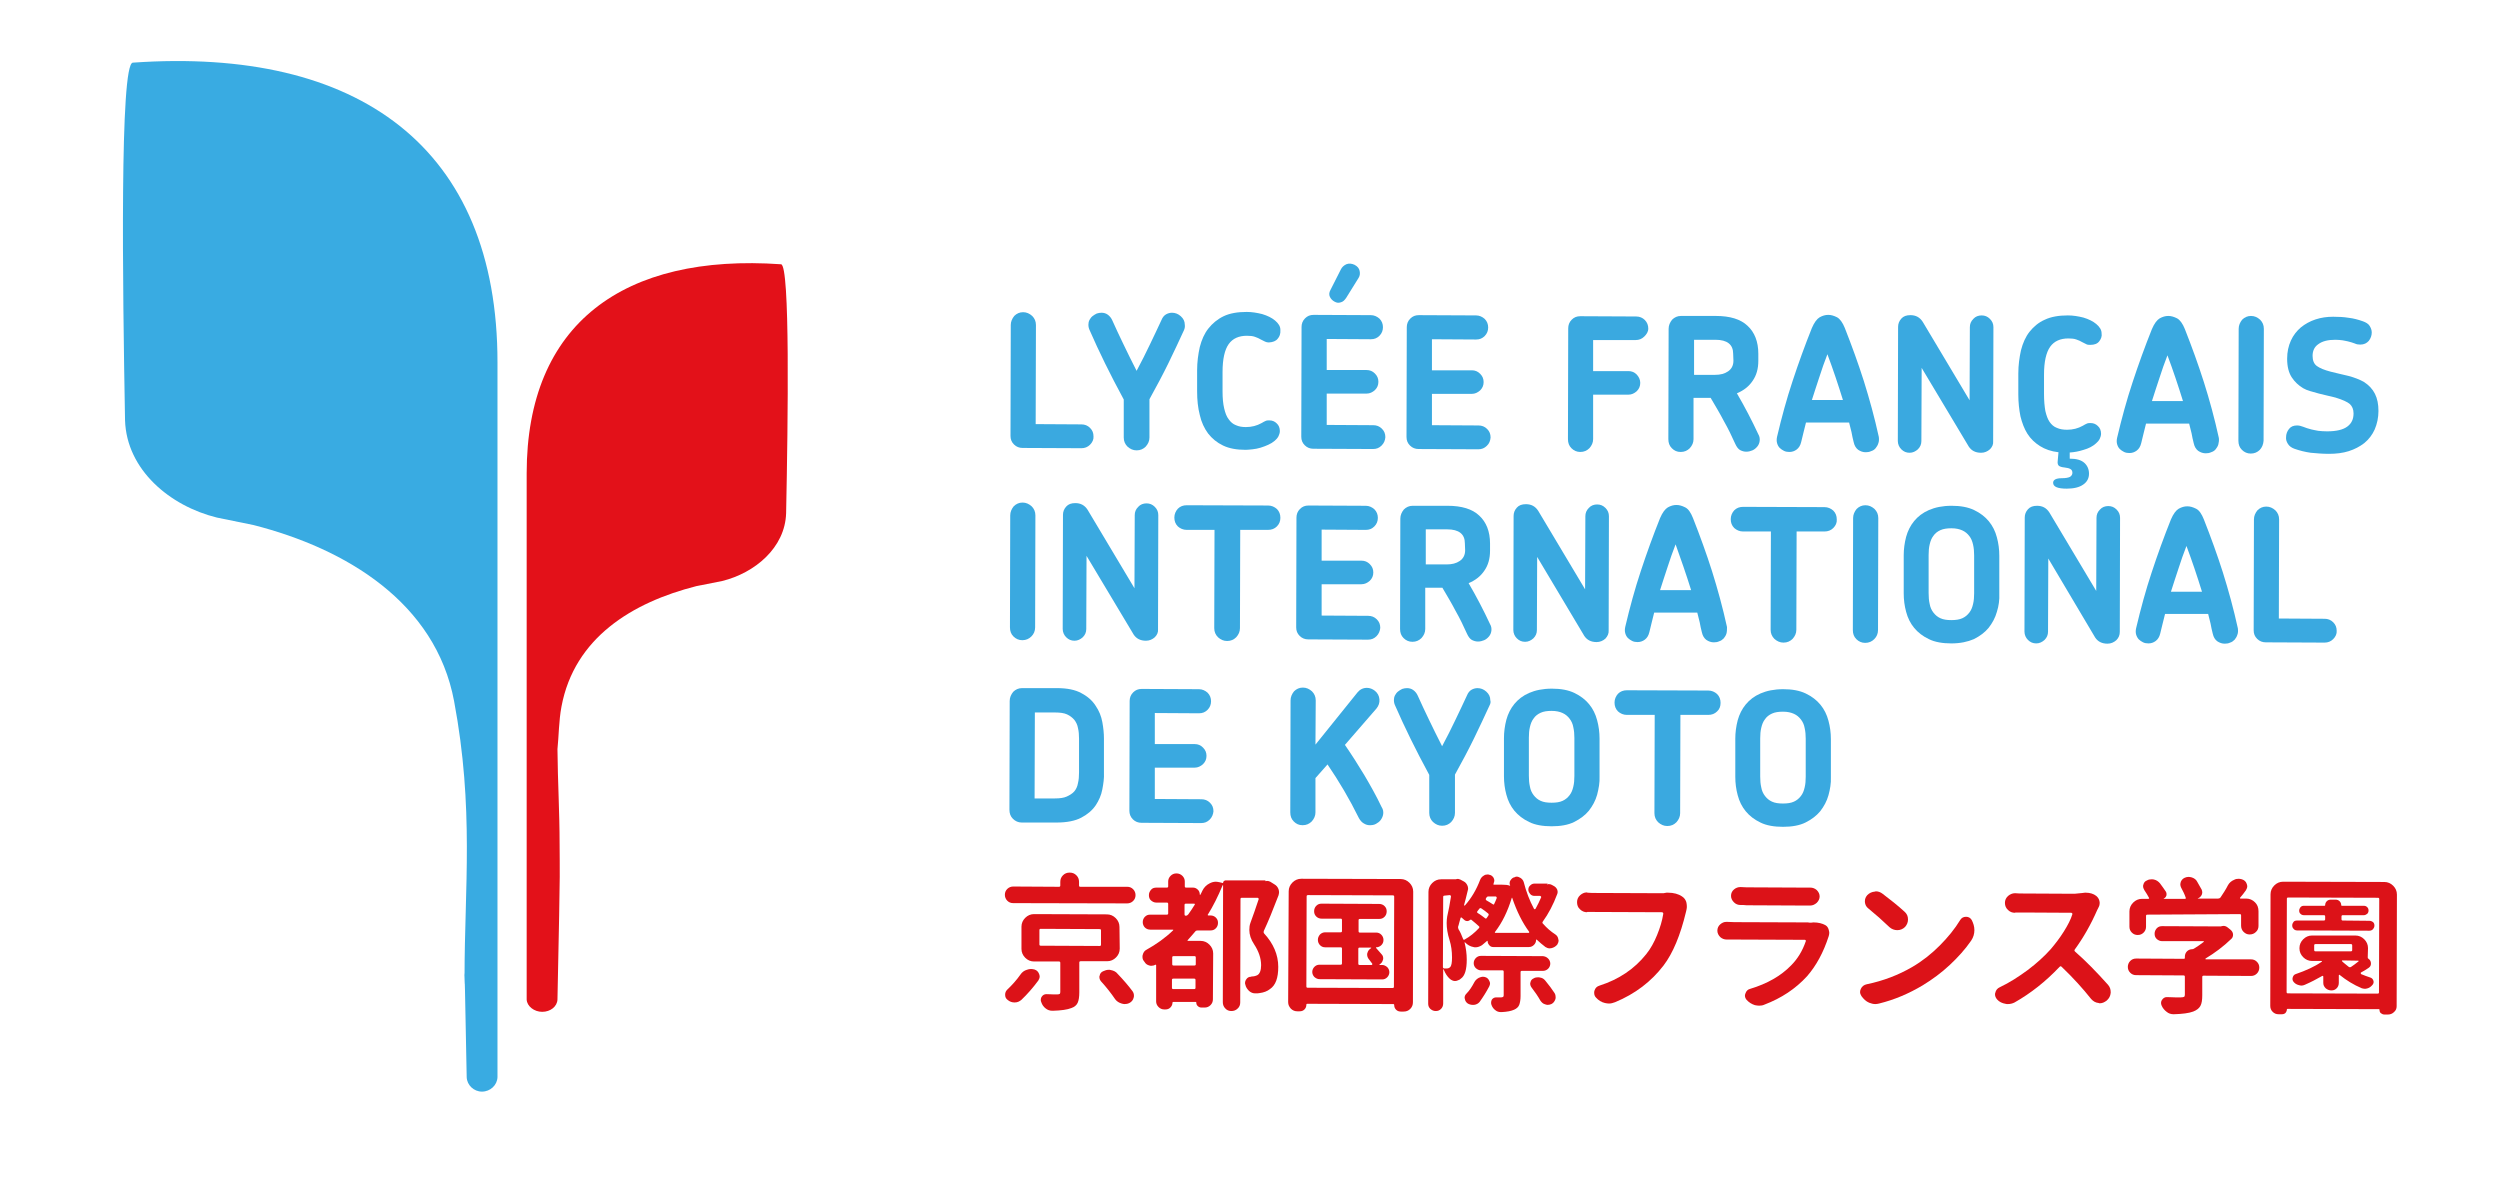 <?xml version="1.0" encoding="utf-8"?>
<!-- Generator: Adobe Illustrator 21.1.0, SVG Export Plug-In . SVG Version: 6.00 Build 0)  -->
<svg version="1.1" id="Calque_1" xmlns="http://www.w3.org/2000/svg" xmlns:xlink="http://www.w3.org/1999/xlink" x="0px" y="0px"
	 viewBox="0 0 933.7 448" style="enable-background:new 0 0 933.7 448;" xml:space="preserve">
<style type="text/css">
	.st0{fill:#E31119;}
	.st1{fill:#39ABE2;}
	.st2{fill:#3AA9E0;}
	.st3{fill:#DC1218;}
</style>
<g>
	<path class="st0" d="M291.7,98.7c-58.7-4.1-95,22.1-95,78.1v103.1v92v1.4c0.1,2.5,2.8,4.6,5.8,4.6c3.1,0,5.6-2,5.7-4.6h0
		c1.2-56.7,0.8-46,0.8-58c0-11.9-0.7-23.5-0.8-35.5c0.5-4.8,0.5-10.6,1.5-15.9c4.8-25.7,26.4-38.9,50.4-45l9.6-1.9
		c12.2-3,23.5-12.4,23.9-25.3C294.3,156.9,295.1,98.9,291.7,98.7"/>
	<path class="st1" d="M49.6,23.4c-4.9,0.3-3.8,83.5-2.9,133.6c0.6,18.5,16.8,32,34.3,36.3l13.7,2.8c34.5,8.8,68,28.9,74.9,65.8
		c7.5,40,3.9,70,3.9,102.6c0,14.2-0.4-29.3,0.8,37.8h0c0.1,3,2.7,5.4,5.7,5.4c3.1,0,5.7-2.4,5.8-5.4V135.5
		C185.9,55,133.8,17.5,49.6,23.4"/>
</g>
<g>
	<path class="st2" d="M407.1,166.1c-0.9,0.9-2,1.3-3.2,1.3l-22-0.1c-1.2,0-2.3-0.4-3.2-1.3c-0.9-0.9-1.3-1.9-1.3-3.2l0.1-41.4
		c0-1.3,0.5-2.4,1.3-3.4c0.9-0.9,2-1.4,3.3-1.4c1.3,0,2.4,0.5,3.4,1.4c0.9,0.9,1.4,2,1.4,3.4l-0.1,37l17.1,0.1
		c1.2,0,2.3,0.4,3.2,1.3c0.9,0.9,1.3,1.9,1.3,3.2C408.5,164.1,408,165.2,407.1,166.1z"/>
	<path class="st2" d="M442.2,123.3c-1.8,3.9-3.7,8-5.8,12.3c-2.1,4.3-4.5,8.8-7.1,13.5l0,14.3c0,1.3-0.5,2.4-1.4,3.4
		c-0.9,0.9-2,1.4-3.4,1.4c-1.3,0-2.4-0.5-3.4-1.4c-0.9-0.9-1.4-2-1.4-3.4l0-14.2c-5.1-9.4-9.3-18-12.7-25.8
		c-0.3-0.6-0.5-1.3-0.5-2.1c0-0.6,0.1-1.2,0.4-1.8c0.3-0.5,0.6-1,1.1-1.4c0.5-0.4,1-0.7,1.6-1c0.6-0.2,1.2-0.3,1.8-0.3
		c0.8,0,1.6,0.2,2.3,0.7c0.7,0.5,1.3,1.2,1.7,2.1c1.3,2.9,2.7,5.9,4.2,9c1.5,3.1,3.1,6.4,4.9,9.9c1.8-3.4,3.5-6.7,5-9.9
		c1.5-3.2,3-6.2,4.3-9.1c0.4-1,1-1.7,1.7-2.1c0.7-0.4,1.5-0.6,2.2-0.6c1.2,0,2.3,0.4,3.3,1.3c1,0.9,1.5,1.9,1.5,3.2
		C442.6,121.9,442.5,122.6,442.2,123.3z"/>
	<path class="st2" d="M477.2,126.5c-0.7,0.9-1.8,1.3-3.3,1.4c-0.5,0-1-0.1-1.4-0.3c-0.4-0.2-1-0.5-1.6-0.8c-0.6-0.4-1.4-0.7-2.2-1
		c-0.8-0.3-1.8-0.4-3-0.4c-3,0-5.3,1-6.8,3.1c-1.5,2.1-2.3,5.6-2.3,10.4l0,7.3c0,2.5,0.2,4.6,0.6,6.3c0.4,1.7,0.9,3.1,1.7,4.1
		c0.7,1,1.6,1.8,2.7,2.2c1.1,0.5,2.3,0.7,3.7,0.7c2.2,0,4.1-0.5,5.9-1.5c0.6-0.4,1.1-0.6,1.5-0.8c0.4-0.2,0.9-0.2,1.4-0.2
		c1.1,0,2,0.4,2.7,1.1c0.8,0.7,1.2,1.7,1.2,2.9c0,0.6-0.2,1.3-0.5,1.9c-0.3,0.6-0.8,1.2-1.4,1.7c-0.7,0.6-1.5,1.1-2.4,1.5
		c-0.9,0.4-1.9,0.8-2.9,1.1c-1,0.3-2,0.5-3,0.6c-1,0.1-1.9,0.2-2.6,0.2c-3.3,0-6.1-0.5-8.4-1.6c-2.3-1.1-4.1-2.6-5.6-4.5
		c-1.4-1.9-2.5-4.2-3.1-6.9c-0.7-2.7-1-5.6-1-8.9l0-7.8c0-3.1,0.4-6,1-8.7c0.7-2.7,1.7-5,3.2-6.9c1.5-1.9,3.4-3.5,5.7-4.6
		c2.3-1.1,5.2-1.6,8.6-1.6c1.9,0,3.8,0.3,5.8,0.8c2,0.6,3.6,1.4,4.8,2.4c1.3,1.1,2,2.2,2,3.5C478.3,124.7,477.9,125.7,477.2,126.5z"
		/>
	<path class="st2" d="M516,166.4c-0.9,0.9-1.9,1.3-3.2,1.3l-22.3-0.1c-1.2,0-2.3-0.4-3.2-1.3c-0.9-0.9-1.3-1.9-1.3-3.2l0.1-41
		c0-1.2,0.4-2.3,1.3-3.2c0.9-0.9,1.9-1.3,3.2-1.3l21.4,0.1c1.2,0,2.3,0.5,3.2,1.3c0.9,0.9,1.3,2,1.3,3.2s-0.4,2.3-1.3,3.2
		c-0.9,0.9-1.9,1.3-3.2,1.3l-16.5-0.1l0,11.6l14.9,0c1.2,0,2.2,0.4,3.1,1.3c0.9,0.9,1.3,1.9,1.3,3.1c0,1.2-0.4,2.2-1.3,3.1
		c-0.9,0.8-1.9,1.3-3.1,1.3l-14.9,0l0,11.7l17.4,0.1c1.2,0,2.3,0.4,3.2,1.3c0.9,0.9,1.3,1.9,1.3,3.2
		C517.3,164.5,516.9,165.5,516,166.4z M502.8,111.2c-0.6,0.9-1.2,1.5-2,1.7c-0.8,0.3-1.6,0.2-2.3-0.2c-0.8-0.4-1.4-1-1.8-1.8
		c-0.4-0.8-0.3-1.7,0.2-2.6l3.9-7.7c0.4-0.8,1-1.4,2-1.9c1-0.4,2-0.3,3.1,0.2c1.1,0.6,1.7,1.3,1.9,2.3c0.2,1,0.1,1.8-0.4,2.6
		L502.8,111.2z"/>
	<path class="st2" d="M555.3,166.5c-0.9,0.9-1.9,1.3-3.2,1.3l-22.3-0.1c-1.2,0-2.3-0.4-3.2-1.3c-0.9-0.9-1.3-1.9-1.3-3.2l0.1-41
		c0-1.2,0.4-2.3,1.3-3.2c0.9-0.9,1.9-1.3,3.2-1.3l21.4,0.1c1.2,0,2.3,0.5,3.2,1.3c0.9,0.9,1.3,2,1.3,3.2s-0.4,2.3-1.3,3.2
		c-0.9,0.9-1.9,1.3-3.2,1.3l-16.5-0.1l0,11.6l14.9,0c1.2,0,2.2,0.4,3.1,1.3c0.9,0.9,1.3,1.9,1.3,3.1c0,1.2-0.4,2.2-1.3,3.1
		c-0.9,0.8-1.9,1.3-3.1,1.3l-14.9,0l0,11.7l17.4,0.1c1.2,0,2.3,0.4,3.2,1.3c0.9,0.9,1.3,1.9,1.3,3.2
		C556.6,164.6,556.2,165.7,555.3,166.5z"/>
	<path class="st2" d="M614.1,125.7c-0.9,0.9-2,1.3-3.2,1.3l-15.9,0l0,11.6l13.2,0c1.2,0,2.2,0.4,3.1,1.3c0.8,0.9,1.3,1.9,1.3,3.1
		c0,1.2-0.4,2.2-1.3,3.1c-0.9,0.8-1.9,1.3-3.1,1.3l-13.2,0l0,16.6c0,1.3-0.5,2.4-1.4,3.4c-0.9,0.9-2,1.4-3.4,1.4
		c-1.3,0-2.4-0.5-3.3-1.4c-0.9-0.9-1.3-2-1.3-3.4l0.1-41.4c0-1.2,0.4-2.3,1.3-3.2c0.9-0.9,1.9-1.3,3.2-1.3l20.9,0.1
		c1.3,0,2.4,0.5,3.2,1.3c0.9,0.9,1.3,2,1.3,3.2S615,124.8,614.1,125.7z"/>
	<path class="st2" d="M657.2,164.7c-0.1,0.8-0.4,1.5-0.9,2.1c-0.5,0.6-1.1,1.1-1.8,1.4c-0.7,0.3-1.5,0.5-2.3,0.5
		c-0.8,0-1.5-0.2-2.3-0.6c-0.7-0.4-1.3-1.2-1.8-2.3c-1.3-2.9-2.7-5.8-4.3-8.6c-1.5-2.9-3.2-5.7-4.9-8.6l-6.4,0l0,15.4
		c0,1.3-0.5,2.4-1.4,3.4c-0.9,0.9-2,1.4-3.4,1.4s-2.4-0.5-3.3-1.4c-0.9-0.9-1.3-2-1.3-3.4l0.1-41.2c0-1.3,0.5-2.4,1.3-3.4
		c0.9-0.9,2-1.4,3.3-1.4l13,0c5.3,0,9.3,1.2,11.9,3.7c2.6,2.4,4,5.9,4,10.4l0,2.7c0,2.9-0.7,5.4-2.1,7.4c-1.4,2.1-3.3,3.6-5.9,4.7
		c1.5,2.5,2.8,5,4.2,7.6c1.3,2.5,2.6,5.1,3.8,7.7C657.2,163,657.3,163.9,657.2,164.7z M647.3,132.1c0-3.4-2.2-5.2-6.6-5.2l-8,0
		l0,13.1l7.8,0c2,0,3.6-0.4,4.9-1.3c1.3-0.9,2-2.2,2-4L647.3,132.1z"/>
	<path class="st2" d="M701.5,165.6c-0.2,0.7-0.6,1.3-1,1.8s-1,0.9-1.7,1.1c-0.6,0.3-1.3,0.4-2,0.4c-1,0-1.9-0.3-2.8-0.9
		c-0.8-0.6-1.4-1.5-1.7-2.9c-0.3-1.2-0.6-2.5-0.8-3.7c-0.3-1.2-0.6-2.5-0.9-3.6l-16.1,0c-0.3,1.2-0.6,2.4-0.9,3.6
		c-0.3,1.2-0.6,2.5-0.9,3.7c-0.3,1.3-0.9,2.2-1.7,2.8c-0.8,0.6-1.7,0.9-2.7,0.9c-0.7,0-1.4-0.1-2-0.4c-0.6-0.3-1.2-0.7-1.6-1.1
		c-0.5-0.5-0.8-1.1-1-1.8c-0.2-0.7-0.2-1.5,0-2.4c1.7-7.2,3.6-14.2,5.8-20.8c2.2-6.7,4.6-13.3,7.2-19.8c0.9-2.1,1.9-3.4,2.9-4
		c1.1-0.6,2.1-0.9,3.2-0.9c1.1,0,2.1,0.3,3.3,0.9c1.1,0.6,2.1,2,2.9,4c2.6,6.6,5,13.2,7.1,19.8c2.1,6.7,4,13.6,5.6,20.9
		C701.8,164,701.8,164.9,701.5,165.6z M682.5,132.3c-1.1,2.8-2.1,5.7-3,8.5c-0.9,2.8-1.9,5.7-2.8,8.6l11.6,0
		C686.5,143.6,684.6,137.9,682.5,132.3z"/>
	<path class="st2" d="M743.2,167.8c-0.9,0.8-2,1.3-3.3,1.3c-2.1,0-3.6-0.8-4.6-2.3l-17.6-29.4l-0.1,27.3c0,1.2-0.4,2.2-1.3,3.1
		c-0.9,0.8-1.9,1.3-3.1,1.3c-1.2,0-2.2-0.4-3.1-1.3c-0.8-0.8-1.3-1.9-1.3-3.1l0.1-42.6c0-1.2,0.4-2.2,1.2-3.1
		c0.8-0.9,1.9-1.3,3.4-1.3c2,0,3.5,0.8,4.6,2.5l17.5,29.3l0.1-27.3c0-1.2,0.4-2.2,1.3-3.1c0.8-0.9,1.9-1.3,3.1-1.3
		c1.2,0,2.2,0.4,3.1,1.3c0.9,0.9,1.3,1.9,1.3,3.1l-0.1,42.6C744.5,165.9,744.1,166.9,743.2,167.8z"/>
	<path class="st2" d="M784,127.5c-0.7,0.9-1.8,1.3-3.3,1.3c-0.5,0-1,0-1.4-0.2c-0.4-0.2-1-0.5-1.6-0.8c-0.6-0.4-1.4-0.7-2.2-1
		c-0.8-0.3-1.8-0.4-3-0.4c-3,0-5.3,1-6.8,3.1c-1.5,2.1-2.3,5.6-2.3,10.4l0,7.3c0,2.5,0.2,4.6,0.5,6.3c0.4,1.7,0.9,3.1,1.6,4.1
		c0.7,1,1.6,1.8,2.7,2.2c1.1,0.5,2.4,0.7,3.8,0.7c2.2,0,4.1-0.5,5.9-1.5c0.6-0.4,1.1-0.6,1.5-0.8c0.4-0.2,0.9-0.2,1.4-0.2
		c1.1,0,2,0.4,2.7,1.1c0.8,0.7,1.2,1.7,1.2,2.9c0,0.6-0.2,1.3-0.5,1.9s-0.8,1.2-1.4,1.7c-1.2,1.1-2.8,1.9-4.6,2.4
		c-1.8,0.6-3.6,0.9-5.2,1l0,2.3c2.5,0,4.3,0.5,5.5,1.6c1.1,1,1.7,2.4,1.7,4c0,1.7-0.7,3.1-2.2,4.1c-1.4,1-3.5,1.5-6.1,1.5
		c-3.4,0-5.1-0.7-5.1-2.2c0-1.1,1.1-1.7,3.2-1.7c1.5,0,2.5-0.2,3.1-0.5c0.6-0.4,0.9-0.9,0.9-1.5c0-0.6-0.2-1.1-0.7-1.4
		c-0.5-0.3-1.2-0.5-2.2-0.6c-1-0.1-1.7-0.3-2.1-0.6c-0.4-0.3-0.6-0.9-0.5-1.7l0.3-3.4c-2.7-0.3-5-1.1-6.9-2.3
		c-1.9-1.2-3.5-2.7-4.7-4.6c-1.2-1.9-2-4.1-2.6-6.5c-0.5-2.5-0.8-5.2-0.8-8.2l0-7.8c0-3.1,0.4-6,1-8.7c0.7-2.7,1.7-5,3.2-6.9
		c1.5-1.9,3.4-3.5,5.7-4.5c2.3-1.1,5.2-1.6,8.6-1.6c1.9,0,3.8,0.3,5.8,0.8c2,0.6,3.6,1.4,4.8,2.4c1.3,1.1,2,2.2,2,3.5
		C785.1,125.6,784.7,126.6,784,127.5z"/>
	<path class="st2" d="M828.5,166c-0.2,0.7-0.6,1.3-1,1.8s-1,0.9-1.7,1.1c-0.6,0.3-1.3,0.4-2,0.4c-1,0-1.9-0.3-2.8-0.9
		c-0.8-0.6-1.4-1.5-1.7-2.9c-0.3-1.2-0.6-2.5-0.8-3.7c-0.3-1.2-0.6-2.5-0.9-3.6l-16.1,0c-0.3,1.2-0.6,2.4-0.9,3.6
		c-0.3,1.2-0.6,2.5-0.9,3.7c-0.3,1.3-0.9,2.2-1.7,2.8s-1.7,0.9-2.7,0.9c-0.7,0-1.4-0.1-2-0.4c-0.6-0.3-1.2-0.7-1.6-1.1
		c-0.5-0.5-0.8-1.1-1-1.8c-0.2-0.7-0.2-1.5,0-2.4c1.7-7.2,3.6-14.2,5.8-20.8c2.2-6.7,4.6-13.3,7.2-19.8c0.9-2.1,1.9-3.4,2.9-4
		c1.1-0.6,2.1-0.9,3.2-0.9c1.1,0,2.1,0.3,3.3,0.9c1.1,0.6,2.1,2,2.9,4c2.6,6.6,5,13.2,7.1,19.8s4,13.6,5.6,20.9
		C828.8,164.4,828.7,165.2,828.5,166z M809.5,132.7c-1.1,2.8-2.1,5.7-3,8.5c-0.9,2.8-1.9,5.7-2.8,8.6l11.6,0
		C813.5,144,811.6,138.3,809.5,132.7z"/>
	<path class="st2" d="M844,168c-0.9,0.9-2,1.4-3.4,1.4c-1.3,0-2.4-0.5-3.3-1.4c-0.9-0.9-1.3-2-1.3-3.4l0.1-41.8
		c0-1.3,0.5-2.4,1.3-3.4c0.9-0.9,2-1.4,3.3-1.4c1.3,0,2.4,0.5,3.4,1.4c0.9,0.9,1.4,2,1.4,3.4l-0.1,41.8
		C845.3,165.9,844.9,167,844,168z"/>
	<path class="st2" d="M886.9,160.4c-0.9,2-2.2,3.7-3.9,5.1c-1.7,1.3-3.6,2.3-5.8,3c-2.2,0.7-4.7,1-7.4,1c-2.4,0-4.7-0.2-6.8-0.4
		c-2.1-0.3-4.1-0.8-6.1-1.5c-1.1-0.4-1.9-1-2.4-1.8c-0.5-0.8-0.8-1.6-0.7-2.5c0-1.2,0.4-2.2,1.1-3.1c0.7-0.9,1.7-1.3,3-1.3
		c0.8,0,1.5,0.2,2.3,0.5c0.8,0.3,1.8,0.7,3.1,1c0.7,0.2,1.6,0.3,2.5,0.5c0.9,0.1,2,0.2,3.3,0.2c3.5,0,6-0.6,7.6-1.8
		c1.6-1.2,2.3-2.8,2.3-4.9c0-1.5-0.5-2.7-1.4-3.5c-0.9-0.8-2.7-1.6-5.3-2.4c-0.9-0.2-1.8-0.5-2.9-0.7c-1.1-0.3-2.2-0.5-3.3-0.8
		c-1.1-0.3-2.2-0.6-3.2-0.9c-1.1-0.3-2-0.7-2.7-1.1c-1.7-1-3.2-2.4-4.3-4.1c-1.1-1.7-1.7-4-1.7-6.9c0-2.6,0.5-4.8,1.4-6.8
		c0.9-2,2.2-3.6,3.7-4.9c1.6-1.3,3.4-2.3,5.5-3c2.1-0.7,4.3-1,6.6-1c2.1,0,4,0.1,5.8,0.4c1.8,0.2,3.6,0.7,5.3,1.3
		c1.1,0.4,2,0.9,2.5,1.7c0.5,0.8,0.8,1.6,0.8,2.5c0,1.1-0.4,2.2-1.1,3.1c-0.8,0.9-1.8,1.4-3.2,1.4c-0.7,0-1.4-0.1-2-0.4
		c-0.7-0.3-1.5-0.5-2.6-0.8c-0.6-0.1-1.3-0.3-2-0.4c-0.8-0.1-1.7-0.2-2.7-0.2c-2.7,0-4.8,0.5-6.3,1.6c-1.5,1-2.2,2.5-2.2,4.4
		c0,1.7,0.5,3,1.6,3.8c1.1,0.8,2.8,1.5,5.1,2.1c1.1,0.3,2.2,0.5,3.3,0.8c1.1,0.3,2.3,0.5,3.4,0.8c1.1,0.3,2.1,0.6,3.1,1
		c1,0.4,1.9,0.8,2.6,1.2c1.9,1.2,3.3,2.7,4.2,4.5c0.9,1.8,1.3,3.9,1.3,6.4C888.3,156,887.8,158.3,886.9,160.4z"/>
</g>
<g>
	<path class="st2" d="M385.2,237.7c-0.9,0.9-2,1.4-3.4,1.4c-1.3,0-2.4-0.5-3.3-1.4c-0.9-0.9-1.3-2-1.3-3.4l0.1-41.8
		c0-1.3,0.5-2.4,1.3-3.4c0.9-0.9,2-1.4,3.3-1.4c1.3,0,2.4,0.5,3.4,1.4c0.9,0.9,1.4,2,1.4,3.4l-0.1,41.8
		C386.6,235.7,386.1,236.8,385.2,237.7z"/>
	<path class="st2" d="M431.3,238c-0.9,0.8-2,1.3-3.3,1.3c-2.1,0-3.6-0.8-4.6-2.3l-17.6-29.4l-0.1,27.3c0,1.2-0.4,2.2-1.3,3.1
		c-0.9,0.8-1.9,1.3-3.1,1.3c-1.2,0-2.2-0.4-3.1-1.3c-0.8-0.8-1.3-1.9-1.3-3.1l0.1-42.6c0-1.2,0.4-2.2,1.2-3.1
		c0.8-0.9,1.9-1.3,3.4-1.3c2,0,3.5,0.8,4.6,2.5l17.5,29.3l0.1-27.3c0-1.2,0.4-2.2,1.3-3.1c0.8-0.9,1.9-1.3,3.1-1.3
		c1.2,0,2.2,0.4,3.1,1.3c0.9,0.9,1.3,1.9,1.3,3.1l-0.1,42.6C432.6,236.1,432.2,237.1,431.3,238z"/>
	<path class="st2" d="M476.9,196.6c-0.9,0.9-2,1.3-3.3,1.3l-10.4,0l-0.1,36.7c0,1.3-0.5,2.4-1.4,3.4c-0.9,0.9-2,1.4-3.4,1.4
		c-1.3,0-2.4-0.5-3.4-1.4c-0.9-0.9-1.4-2-1.4-3.4l0.1-36.7l-10.4,0c-1.3,0-2.4-0.5-3.3-1.3c-0.9-0.9-1.3-2-1.3-3.3
		c0-1.3,0.5-2.4,1.3-3.3c0.9-0.9,2-1.3,3.3-1.3l30.4,0.1c1.3,0,2.4,0.5,3.3,1.3c0.9,0.9,1.3,2,1.3,3.3
		C478.2,194.6,477.8,195.7,476.9,196.6z"/>
	<path class="st2" d="M514.1,237.6c-0.9,0.9-1.9,1.3-3.2,1.3l-22.3-0.1c-1.2,0-2.3-0.4-3.2-1.3c-0.9-0.9-1.3-1.9-1.3-3.2l0.1-41
		c0-1.2,0.4-2.3,1.3-3.2c0.9-0.9,1.9-1.3,3.2-1.3l21.4,0.1c1.2,0,2.3,0.5,3.2,1.3c0.9,0.9,1.3,2,1.3,3.2s-0.4,2.3-1.3,3.2
		c-0.9,0.9-1.9,1.3-3.2,1.3l-16.5-0.1l0,11.6l14.9,0c1.2,0,2.2,0.4,3.1,1.3c0.9,0.9,1.3,1.9,1.3,3.1c0,1.2-0.4,2.2-1.3,3.1
		c-0.9,0.8-1.9,1.3-3.1,1.3l-14.9,0l0,11.7l17.4,0.1c1.2,0,2.3,0.4,3.2,1.3c0.9,0.9,1.3,1.9,1.3,3.2
		C515.4,235.6,515,236.7,514.1,237.6z"/>
	<path class="st2" d="M557,235.6c-0.1,0.8-0.4,1.5-0.9,2.1c-0.5,0.6-1.1,1.1-1.8,1.4c-0.7,0.3-1.5,0.5-2.3,0.5s-1.5-0.2-2.3-0.6
		c-0.7-0.4-1.3-1.2-1.8-2.3c-1.3-2.9-2.7-5.8-4.3-8.6c-1.5-2.9-3.2-5.7-4.9-8.6l-6.4,0l0,15.4c0,1.3-0.5,2.4-1.4,3.4
		c-0.9,0.9-2,1.4-3.4,1.4c-1.3,0-2.4-0.5-3.3-1.4c-0.9-0.9-1.3-2-1.3-3.4l0.1-41.2c0-1.3,0.5-2.4,1.3-3.4c0.9-0.9,2-1.4,3.3-1.4
		l13,0c5.3,0,9.3,1.2,11.9,3.7c2.6,2.4,4,5.9,4,10.4l0,2.7c0,2.9-0.7,5.4-2.1,7.4c-1.4,2.1-3.3,3.6-5.9,4.7c1.5,2.5,2.8,5,4.2,7.6
		c1.3,2.5,2.6,5.1,3.8,7.7C557,233.9,557.1,234.8,557,235.6z M547.1,202.9c0-3.4-2.2-5.2-6.6-5.2l-8,0l0,13.1l7.8,0
		c2,0,3.6-0.4,4.9-1.3c1.3-0.9,2-2.2,2-4L547.1,202.9z"/>
	<path class="st2" d="M599.6,238.5c-0.9,0.8-2,1.3-3.3,1.3c-2.1,0-3.6-0.8-4.6-2.3L574.1,208l-0.1,27.3c0,1.2-0.4,2.2-1.3,3.1
		c-0.9,0.8-1.9,1.3-3.1,1.3c-1.2,0-2.2-0.4-3.1-1.3c-0.8-0.8-1.3-1.9-1.3-3.1l0.1-42.6c0-1.2,0.4-2.2,1.2-3.1
		c0.8-0.9,1.9-1.3,3.4-1.3c2,0,3.5,0.8,4.6,2.5l17.5,29.3l0.1-27.3c0-1.2,0.4-2.2,1.3-3.1c0.8-0.9,1.9-1.3,3.1-1.3
		c1.2,0,2.2,0.4,3.1,1.3c0.9,0.9,1.3,1.9,1.3,3.1l-0.1,42.6C600.9,236.6,600.4,237.6,599.6,238.5z"/>
	<path class="st2" d="M644.8,236.6c-0.2,0.7-0.6,1.3-1,1.8c-0.5,0.5-1,0.9-1.7,1.1c-0.6,0.3-1.3,0.4-2,0.4c-1,0-1.9-0.3-2.8-0.9
		c-0.8-0.6-1.4-1.5-1.7-2.9c-0.3-1.2-0.6-2.5-0.8-3.7c-0.3-1.2-0.6-2.5-0.9-3.6l-16.1,0c-0.3,1.2-0.6,2.4-0.9,3.6
		c-0.3,1.2-0.6,2.5-0.9,3.7c-0.3,1.3-0.9,2.2-1.7,2.8c-0.8,0.6-1.7,0.9-2.7,0.9c-0.7,0-1.4-0.1-2-0.4c-0.6-0.3-1.2-0.7-1.6-1.1
		c-0.5-0.5-0.8-1.1-1-1.8c-0.2-0.7-0.2-1.5,0-2.4c1.7-7.2,3.6-14.2,5.8-20.8c2.2-6.7,4.6-13.3,7.2-19.8c0.9-2.1,1.9-3.4,2.9-4
		c1.1-0.6,2.1-0.9,3.2-0.9c1.1,0,2.1,0.3,3.3,0.9s2.1,2,2.9,4c2.6,6.6,5,13.2,7.1,19.8c2.1,6.7,4,13.6,5.6,20.9
		C645,235,645,235.9,644.8,236.6z M625.8,203.3c-1.1,2.8-2.1,5.7-3,8.5c-0.9,2.8-1.9,5.7-2.8,8.6l11.6,0
		C629.8,214.6,627.8,208.9,625.8,203.3z"/>
	<path class="st2" d="M684.7,197.2c-0.9,0.9-2,1.3-3.3,1.3l-10.4,0l-0.1,36.7c0,1.3-0.5,2.4-1.4,3.4c-0.9,0.9-2,1.4-3.4,1.4
		c-1.3,0-2.4-0.5-3.4-1.4c-0.9-0.9-1.4-2-1.4-3.4l0.1-36.7l-10.4,0c-1.3,0-2.4-0.5-3.3-1.3c-0.9-0.9-1.3-2-1.3-3.3
		c0-1.3,0.5-2.4,1.3-3.3c0.9-0.9,2-1.3,3.3-1.3l30.4,0.1c1.3,0,2.4,0.5,3.3,1.3c0.9,0.9,1.3,2,1.3,3.3
		C686.1,195.2,685.6,196.3,684.7,197.2z"/>
	<path class="st2" d="M700,238.7c-0.9,0.9-2,1.4-3.4,1.4c-1.3,0-2.4-0.5-3.3-1.4c-0.9-0.9-1.3-2-1.3-3.4l0.1-41.8
		c0-1.3,0.5-2.4,1.3-3.4c0.9-0.9,2-1.4,3.3-1.4c1.3,0,2.4,0.5,3.4,1.4c0.9,0.9,1.4,2,1.4,3.4l-0.1,41.8
		C701.4,236.7,700.9,237.8,700,238.7z"/>
	<path class="st2" d="M745.8,228.5c-0.6,2.2-1.7,4.2-3.1,6c-1.4,1.7-3.3,3.1-5.5,4.2c-2.3,1-5.1,1.6-8.4,1.6c-3.3,0-6.2-0.5-8.4-1.6
		c-2.3-1.1-4.1-2.5-5.5-4.2c-1.4-1.7-2.4-3.7-3-6c-0.6-2.2-0.9-4.5-0.9-6.9l0-14.2c0-2.3,0.3-4.6,0.9-6.9c0.6-2.2,1.6-4.2,3-5.9
		c1.4-1.7,3.2-3.1,5.5-4.1c2.3-1,5.1-1.6,8.5-1.6c3.3,0,6.1,0.5,8.4,1.6c2.3,1.1,4.1,2.5,5.5,4.2c1.4,1.7,2.4,3.7,3,6
		c0.6,2.2,0.9,4.5,0.9,6.9l0,14.2C746.8,224,746.5,226.3,745.8,228.5z M737.3,207.4c0-1.4-0.1-2.7-0.4-4s-0.7-2.3-1.4-3.2
		c-0.7-0.9-1.5-1.6-2.6-2.1c-1.1-0.5-2.4-0.8-4.1-0.8c-1.6,0-3,0.2-4.1,0.7c-1.1,0.5-2,1.2-2.6,2.1c-0.7,0.9-1.1,1.9-1.4,3.2
		c-0.3,1.2-0.4,2.6-0.4,4l0,14.2c0,1.5,0.1,2.8,0.4,4.1c0.2,1.2,0.7,2.3,1.4,3.2c0.7,0.9,1.5,1.6,2.6,2.1c1.1,0.5,2.4,0.7,4.1,0.7
		c1.6,0,3-0.2,4.1-0.7c1.1-0.5,1.9-1.2,2.6-2.1c0.7-0.9,1.1-1.9,1.4-3.2c0.3-1.2,0.4-2.6,0.4-4L737.3,207.4z"/>
	<path class="st2" d="M790.4,239.1c-0.9,0.8-2,1.3-3.3,1.3c-2.1,0-3.6-0.8-4.6-2.3L765,208.6l-0.1,27.3c0,1.2-0.4,2.2-1.3,3.1
		c-0.9,0.8-1.9,1.3-3.1,1.3c-1.2,0-2.2-0.4-3.1-1.3c-0.8-0.8-1.3-1.9-1.3-3.1l0.1-42.6c0-1.2,0.4-2.2,1.2-3.1
		c0.8-0.9,1.9-1.3,3.4-1.3c2,0,3.5,0.8,4.6,2.5l17.5,29.3l0.1-27.3c0-1.2,0.4-2.2,1.3-3.1c0.8-0.9,1.9-1.3,3.1-1.3
		c1.2,0,2.2,0.4,3.1,1.3c0.9,0.9,1.3,1.9,1.3,3.1l-0.1,42.6C791.7,237.2,791.3,238.2,790.4,239.1z"/>
	<path class="st2" d="M835.6,237.1c-0.2,0.7-0.6,1.3-1,1.8c-0.5,0.5-1,0.9-1.7,1.1c-0.6,0.3-1.3,0.4-2,0.4c-1,0-1.9-0.3-2.8-0.9
		c-0.8-0.6-1.4-1.5-1.7-2.9c-0.3-1.2-0.6-2.5-0.8-3.7c-0.3-1.2-0.6-2.5-0.9-3.6l-16.1,0c-0.3,1.2-0.6,2.4-0.9,3.6
		c-0.3,1.2-0.6,2.5-0.9,3.7c-0.3,1.3-0.9,2.2-1.7,2.8c-0.8,0.6-1.7,0.9-2.7,0.9c-0.7,0-1.4-0.1-2-0.4c-0.6-0.3-1.2-0.7-1.6-1.1
		s-0.8-1.1-1-1.8c-0.2-0.7-0.2-1.5,0-2.4c1.7-7.2,3.6-14.2,5.8-20.8c2.2-6.7,4.6-13.3,7.2-19.8c0.9-2.1,1.9-3.4,2.9-4
		c1.1-0.6,2.1-0.9,3.2-0.9c1.1,0,2.1,0.3,3.3,0.9s2.1,2,2.9,4c2.6,6.6,5,13.2,7.1,19.8c2.1,6.7,4,13.6,5.6,20.9
		C835.9,235.6,835.9,236.4,835.6,237.1z M816.6,203.9c-1.1,2.8-2.1,5.7-3,8.5c-0.9,2.8-1.9,5.7-2.8,8.6l11.6,0
		C820.6,215.2,818.7,209.5,816.6,203.9z"/>
	<path class="st2" d="M871.4,238.7c-0.9,0.9-2,1.3-3.2,1.3l-22-0.1c-1.2,0-2.3-0.4-3.2-1.3c-0.9-0.9-1.3-1.9-1.3-3.2l0.1-41.4
		c0-1.3,0.5-2.4,1.3-3.4c0.9-0.9,2-1.4,3.3-1.4s2.4,0.5,3.4,1.4c0.9,0.9,1.4,2,1.4,3.4l-0.1,37l17.1,0.1c1.2,0,2.3,0.4,3.2,1.3
		c0.9,0.9,1.3,1.9,1.3,3.2C872.8,236.7,872.3,237.8,871.4,238.7z"/>
	<path class="st2" d="M411.7,294.8c-0.4,2.2-1.3,4.2-2.5,6c-1.3,1.9-3.1,3.4-5.4,4.6c-2.3,1.2-5.4,1.8-9.2,1.8l-13,0
		c-1.3,0-2.4-0.5-3.3-1.4c-0.9-0.9-1.3-2-1.3-3.4l0.1-40.6c0-1.3,0.5-2.4,1.3-3.4c0.9-0.9,2-1.4,3.3-1.4l13,0c3.8,0,6.9,0.6,9.2,1.9
		c2.3,1.2,4.1,2.8,5.3,4.7c1.3,1.9,2.1,3.9,2.5,6.1c0.4,2.2,0.6,4.2,0.6,6.1l0,12.9C412.4,290.6,412.1,292.7,411.7,294.8z
		 M403,275.9c0-1.5-0.1-2.8-0.4-4c-0.2-1.2-0.7-2.2-1.4-3.1c-0.7-0.8-1.6-1.5-2.7-2c-1.1-0.5-2.6-0.7-4.4-0.7l-7.6,0l-0.1,32.1
		l7.6,0c1.8,0,3.3-0.2,4.4-0.7c1.1-0.5,2.1-1.1,2.8-1.9c0.7-0.8,1.2-1.9,1.4-3.1c0.3-1.2,0.4-2.5,0.4-4L403,275.9z"/>
	<path class="st2" d="M451.8,306.1c-0.9,0.9-1.9,1.3-3.2,1.3l-22.3-0.1c-1.2,0-2.3-0.4-3.2-1.3c-0.9-0.9-1.3-2-1.3-3.2l0.1-41
		c0-1.2,0.4-2.3,1.3-3.2c0.9-0.9,1.9-1.3,3.2-1.3l21.4,0.1c1.2,0,2.3,0.5,3.2,1.3c0.9,0.9,1.3,2,1.3,3.2c0,1.2-0.4,2.3-1.3,3.2
		c-0.9,0.9-1.9,1.3-3.2,1.3l-16.5-0.1l0,11.6l14.9,0c1.2,0,2.2,0.4,3.1,1.3c0.9,0.9,1.3,1.9,1.3,3.1c0,1.2-0.4,2.2-1.3,3.1
		c-0.9,0.8-1.9,1.3-3.1,1.3l-14.9,0l0,11.7l17.4,0.1c1.2,0,2.3,0.4,3.2,1.3c0.9,0.9,1.3,1.9,1.3,3.2
		C453.1,304.1,452.7,305.2,451.8,306.1z"/>
	<path class="st2" d="M516.6,304c-0.1,0.8-0.4,1.5-0.9,2.2s-1.1,1.1-1.8,1.5c-0.7,0.4-1.5,0.5-2.3,0.5c-0.8,0-1.5-0.2-2.3-0.7
		c-0.7-0.4-1.3-1.1-1.8-2c-3.5-7.1-7.4-13.7-11.7-20l-4.5,5.1l0,12.8c0,1.3-0.5,2.4-1.4,3.4c-0.9,0.9-2,1.4-3.4,1.4
		s-2.4-0.5-3.3-1.4c-0.9-0.9-1.3-2-1.3-3.4l0.1-41.8c0-1.3,0.5-2.4,1.3-3.4c0.9-0.9,2-1.4,3.3-1.4s2.4,0.5,3.4,1.4
		c0.9,0.9,1.4,2,1.4,3.4l-0.1,16.5l15.7-19.5c0.9-1.1,2.1-1.7,3.5-1.7c1.1,0,2.1,0.4,3,1.1c1,0.8,1.6,1.9,1.7,3.2
		c0.1,1.3-0.3,2.4-1.1,3.4l-11.8,13.6c2.5,3.6,4.9,7.4,7.2,11.2c2.3,3.9,4.5,7.8,6.5,12C516.6,302.3,516.7,303.2,516.6,304z"/>
	<path class="st2" d="M556.3,263.5c-1.8,3.9-3.7,8-5.8,12.3c-2.1,4.3-4.5,8.8-7.1,13.5l0,14.3c0,1.3-0.5,2.4-1.4,3.4
		c-0.9,0.9-2,1.4-3.4,1.4c-1.3,0-2.4-0.5-3.4-1.4c-0.9-0.9-1.4-2-1.4-3.4l0-14.2c-5.1-9.4-9.3-18-12.7-25.8
		c-0.3-0.6-0.5-1.3-0.5-2.1c0-0.6,0.1-1.2,0.4-1.8c0.3-0.5,0.6-1,1.1-1.4s1-0.7,1.6-1c0.6-0.2,1.2-0.3,1.8-0.3
		c0.8,0,1.6,0.2,2.3,0.7c0.7,0.5,1.3,1.2,1.7,2.1c1.3,2.9,2.7,5.9,4.2,9c1.5,3.1,3.1,6.4,4.9,9.9c1.8-3.4,3.5-6.7,5-9.9
		c1.5-3.2,3-6.2,4.3-9.1c0.4-1,1-1.7,1.7-2.1c0.7-0.4,1.5-0.6,2.2-0.6c1.2,0,2.3,0.4,3.3,1.3c1,0.9,1.5,1.9,1.5,3.2
		C556.8,262.1,556.7,262.8,556.3,263.5z"/>
	<path class="st2" d="M596.5,296.8c-0.6,2.2-1.7,4.2-3.1,6c-1.4,1.7-3.3,3.1-5.5,4.2s-5.1,1.6-8.4,1.6c-3.3,0-6.2-0.5-8.4-1.6
		c-2.3-1.1-4.1-2.5-5.5-4.2c-1.4-1.7-2.4-3.7-3-6c-0.6-2.2-0.9-4.5-0.9-6.9l0-14.2c0-2.3,0.3-4.6,0.9-6.9c0.6-2.2,1.6-4.2,3-5.9
		c1.4-1.7,3.2-3.1,5.5-4.1c2.3-1,5.1-1.6,8.5-1.6c3.3,0,6.1,0.5,8.4,1.6c2.3,1.1,4.1,2.5,5.5,4.2c1.4,1.7,2.4,3.7,3,6
		c0.6,2.2,0.9,4.5,0.9,6.9l0,14.2C597.5,292.2,597.1,294.5,596.5,296.8z M588,275.6c0-1.4-0.1-2.7-0.4-4c-0.2-1.2-0.7-2.3-1.4-3.2
		c-0.7-0.9-1.5-1.6-2.6-2.1c-1.1-0.5-2.4-0.8-4.1-0.8s-3,0.2-4.1,0.7c-1.1,0.5-2,1.2-2.6,2.1c-0.7,0.9-1.1,1.9-1.4,3.2
		c-0.3,1.2-0.4,2.6-0.4,4l0,14.2c0,1.5,0.1,2.8,0.4,4.1c0.2,1.2,0.7,2.3,1.4,3.2c0.7,0.9,1.5,1.6,2.6,2.1c1.1,0.5,2.4,0.7,4.1,0.7
		s3-0.2,4.1-0.7c1.1-0.5,1.9-1.2,2.6-2.1c0.7-0.9,1.1-1.9,1.4-3.2c0.3-1.2,0.4-2.6,0.4-4L588,275.6z"/>
	<path class="st2" d="M641.3,265.7c-0.9,0.9-2,1.3-3.3,1.3l-10.4,0l-0.1,36.7c0,1.3-0.5,2.4-1.4,3.4c-0.9,0.9-2,1.4-3.4,1.4
		c-1.3,0-2.4-0.5-3.4-1.4c-0.9-0.9-1.4-2-1.4-3.4l0.1-36.7l-10.4,0c-1.3,0-2.4-0.5-3.3-1.3c-0.9-0.9-1.3-2-1.3-3.3
		c0-1.3,0.5-2.4,1.3-3.3c0.9-0.9,2-1.3,3.3-1.3l30.4,0.1c1.3,0,2.4,0.5,3.3,1.3c0.9,0.9,1.3,2,1.3,3.3
		C642.6,263.8,642.2,264.9,641.3,265.7z"/>
	<path class="st2" d="M682.9,297c-0.6,2.2-1.7,4.2-3.1,6c-1.4,1.7-3.3,3.1-5.5,4.2s-5.1,1.6-8.4,1.6c-3.3,0-6.2-0.5-8.4-1.6
		c-2.3-1.1-4.1-2.5-5.5-4.2c-1.4-1.7-2.4-3.7-3-6c-0.6-2.2-0.9-4.5-0.9-6.9l0-14.2c0-2.3,0.3-4.6,0.9-6.9c0.6-2.2,1.6-4.2,3-5.9
		s3.2-3.1,5.5-4.1c2.3-1,5.1-1.6,8.5-1.6c3.3,0,6.1,0.5,8.4,1.6c2.3,1.1,4.1,2.5,5.5,4.2c1.4,1.7,2.4,3.7,3,6
		c0.6,2.2,0.9,4.5,0.9,6.9l0,14.2C683.9,292.5,683.5,294.8,682.9,297z M674.4,275.9c0-1.4-0.1-2.7-0.4-4c-0.2-1.2-0.7-2.3-1.4-3.2
		c-0.7-0.9-1.5-1.6-2.6-2.1c-1.1-0.5-2.4-0.8-4.1-0.8s-3,0.2-4.1,0.7c-1.1,0.5-2,1.2-2.6,2.1c-0.7,0.9-1.1,1.9-1.4,3.2
		c-0.3,1.2-0.4,2.6-0.4,4l0,14.2c0,1.5,0.1,2.8,0.4,4.1c0.2,1.2,0.7,2.3,1.4,3.2c0.7,0.9,1.5,1.6,2.6,2.1c1.1,0.5,2.4,0.7,4.1,0.7
		s3-0.2,4.1-0.7c1.1-0.5,1.9-1.2,2.6-2.1c0.7-0.9,1.1-1.9,1.4-3.2c0.3-1.2,0.4-2.6,0.4-4L674.4,275.9z"/>
</g>
<g>
	<path class="st3" d="M421,331.2c0.9,0,1.6,0.3,2.2,0.9c0.6,0.6,0.9,1.4,0.9,2.2c0,0.9-0.3,1.6-0.9,2.2c-0.6,0.6-1.4,0.9-2.2,0.9
		l-42.6-0.1c-0.9,0-1.6-0.3-2.2-0.9c-0.6-0.6-0.9-1.4-0.9-2.2c0-0.9,0.3-1.6,0.9-2.2c0.6-0.6,1.4-0.9,2.2-0.9l17.1,0.1
		c0.4,0,0.5-0.2,0.5-0.5l0-1.3c0-1,0.3-1.8,1-2.5c0.7-0.7,1.5-1,2.5-1s1.8,0.3,2.5,1c0.7,0.7,1,1.5,1,2.5l0,1.3
		c0,0.4,0.2,0.5,0.5,0.5L421,331.2z M381.1,364c0.6-0.9,1.4-1.5,2.4-1.8c0.5-0.2,1.1-0.3,1.6-0.3c0.4,0,0.9,0.1,1.3,0.2
		c0.9,0.3,1.4,0.9,1.7,1.7c0.1,0.3,0.2,0.6,0.2,0.9c0,0.5-0.2,1-0.5,1.5c-2,2.7-4.1,5.1-6.3,7.2c-0.7,0.6-1.5,1-2.5,1l-0.1,0
		c-0.9,0-1.8-0.3-2.5-0.9c-0.7-0.5-1-1.1-1-2c0-0.8,0.3-1.4,0.8-1.9C378,367.9,379.7,366,381.1,364z M418.2,354.3
		c0,1.3-0.5,2.4-1.4,3.3c-0.9,0.9-2,1.4-3.3,1.4l-9.9,0c-0.4,0-0.5,0.2-0.5,0.5l0,11.1c0,1.7-0.2,3-0.6,3.9c-0.4,0.9-1.2,1.6-2.4,2
		c-1.5,0.6-3.8,0.9-6.8,1H393c-0.9,0-1.8-0.3-2.5-0.9c-0.8-0.6-1.3-1.4-1.6-2.3c-0.1-0.3-0.2-0.5-0.2-0.8c0-0.4,0.1-0.9,0.4-1.3
		c0.4-0.6,1-0.9,1.7-0.9h0.1c1.1,0,2,0.1,2.7,0.1c0.5,0,0.9,0,1.2,0c0.5,0,0.8-0.1,1-0.2c0.1-0.1,0.2-0.4,0.2-0.7l0-10.9
		c0-0.4-0.2-0.5-0.5-0.5l-9.3,0c-1.3,0-2.4-0.5-3.3-1.4c-0.9-0.9-1.4-2-1.4-3.3l0-8.3c0-1.3,0.5-2.4,1.4-3.3c0.9-0.9,2-1.4,3.3-1.4
		l27.2,0.1c1.3,0,2.4,0.5,3.3,1.4c0.9,0.9,1.4,2,1.4,3.3L418.2,354.3z M388.7,346.9c-0.4,0-0.5,0.2-0.5,0.5l0,5.3
		c0,0.4,0.2,0.5,0.5,0.5l22,0.1c0.4,0,0.5-0.2,0.5-0.5l0-5.3c0-0.4-0.2-0.5-0.5-0.5L388.7,346.9z M411.2,366.5
		c-0.4-0.5-0.6-1-0.6-1.6c0-0.2,0-0.4,0.1-0.5c0.1-0.8,0.6-1.4,1.4-1.7c0.6-0.3,1.3-0.5,2-0.5c0.3,0,0.5,0,0.8,0.1
		c1,0.2,1.9,0.6,2.5,1.4c2.2,2.3,4,4.4,5.5,6.4c0.4,0.5,0.6,1.1,0.6,1.7c0,0.3,0,0.5-0.1,0.8c-0.2,0.9-0.8,1.6-1.6,2
		c-0.6,0.3-1.2,0.4-1.8,0.4c-0.4,0-0.7-0.1-1.1-0.2c-1-0.3-1.8-0.8-2.4-1.6C415,371,413.3,368.8,411.2,366.5z"/>
	<path class="st3" d="M472.7,329.1c0.2,0,0.3-0.1,0.5-0.1c0.4,0,0.8,0.1,1.2,0.3l1.6,1c0.7,0.4,1.2,1,1.5,1.8
		c0.1,0.4,0.2,0.7,0.2,1.1c0,0.4-0.1,0.8-0.2,1.2c-2.1,5.5-3.9,9.9-5.5,13.3c-0.1,0.3-0.1,0.6,0.1,0.9c3.5,3.8,5.3,8,5.3,12.5
		c0,4.2-1,6.9-3.1,8.3c-1,0.8-2.3,1.3-3.9,1.5c-0.4,0.1-0.9,0.1-1.5,0.1c0,0-0.1,0-0.1,0c-0.9,0-1.6-0.3-2.3-0.9
		c-0.7-0.7-1.2-1.4-1.4-2.4c-0.1-0.2-0.1-0.4-0.1-0.6c0-0.5,0.2-1,0.5-1.4c0.4-0.6,1-0.9,1.7-0.9c0.1,0,0.1,0,0.2-0.1
		c0.9,0,1.6-0.2,2.2-0.5c0.9-0.5,1.4-1.8,1.4-3.7c0-2.6-0.9-5.2-2.6-7.8c-1.2-1.8-1.8-3.6-1.8-5.4c0-0.9,0.1-1.8,0.4-2.6
		c0.9-2.5,2-5.5,3.1-8.9c0-0.1,0-0.2-0.1-0.3c-0.1-0.1-0.2-0.2-0.3-0.2l-5.9,0c-0.4,0-0.5,0.2-0.5,0.5l-0.1,38.6
		c0,0.9-0.3,1.7-1,2.3c-0.6,0.6-1.4,0.9-2.3,0.9c-0.9,0-1.7-0.3-2.3-1c-0.6-0.6-0.9-1.4-0.9-2.3l0.1-43.6c0-0.1,0-0.1-0.1-0.1
		c-0.1,0-0.1,0-0.1,0.1c-1.7,4.1-3.5,7.7-5.5,10.9c-0.1,0.1-0.1,0.2,0,0.2c0.1,0.1,0.1,0.1,0.2,0.1l0.8,0c0.8,0,1.5,0.3,2,0.8
		c0.6,0.6,0.8,1.2,0.8,2s-0.3,1.5-0.8,2c-0.6,0.6-1.2,0.8-2,0.8l-4.8,0c-0.4,0-0.7,0.1-0.9,0.4c-0.7,0.8-1.6,1.9-2.8,3.2
		c-0.1,0.1-0.1,0.2-0.1,0.2s0.1,0.1,0.2,0.1l4.7,0c1.3,0,2.4,0.5,3.3,1.4s1.4,2,1.4,3.3l-0.1,17.1c0,0.9-0.3,1.6-0.9,2.2
		c-0.6,0.6-1.3,0.9-2.2,0.9l-1.2,0c-0.5,0-1-0.2-1.4-0.6c-0.4-0.4-0.5-0.8-0.5-1.3c0-0.1-0.1-0.2-0.2-0.2l-8.4,0
		c-0.2,0-0.3,0.1-0.3,0.3c0,0.7-0.3,1.3-0.8,1.8c-0.5,0.5-1.1,0.7-1.8,0.7l-0.5,0c-0.8,0-1.5-0.3-2.1-0.9c-0.6-0.6-0.9-1.3-0.9-2.1
		l0-13.5c0-0.1,0-0.1-0.1-0.2c-0.1,0-0.1,0-0.2,0c-0.5,0.3-1,0.4-1.5,0.4c-0.2,0-0.5,0-0.7-0.1c-0.8-0.2-1.4-0.6-1.8-1.3
		c-0.1-0.1-0.2-0.3-0.3-0.4c-0.4-0.5-0.5-1-0.5-1.6c0-0.2,0-0.5,0.1-0.7c0.2-0.8,0.6-1.5,1.4-1.9c3.6-2,7-4.4,9.9-7.2
		c0.1-0.1,0.1-0.2,0.1-0.2c0-0.1-0.1-0.1-0.2-0.1l-8.4,0c-0.8,0-1.5-0.3-2-0.8s-0.8-1.2-0.8-2s0.3-1.5,0.8-2c0.6-0.6,1.2-0.8,2-0.8
		l6.2,0c0.4,0,0.5-0.2,0.5-0.5l0-3.5c0-0.4-0.2-0.5-0.5-0.5l-3.9,0c-0.8,0-1.4-0.3-2-0.8s-0.8-1.2-0.8-2c0-0.8,0.3-1.4,0.8-2
		s1.2-0.8,2-0.8l3.9,0c0.4,0,0.5-0.2,0.5-0.5l0-1.8c0-0.8,0.3-1.5,0.9-2.1c0.6-0.6,1.3-0.9,2.2-0.9c0.8,0,1.6,0.3,2.2,0.9
		c0.6,0.6,0.9,1.3,0.9,2.1l0,1.8c0,0.4,0.2,0.5,0.5,0.5l2.6,0c0.7,0,1.3,0.3,1.8,0.8c0.5,0.5,0.7,1.1,0.7,1.8c0,0,0,0.1,0.1,0.1
		c0,0,0.1,0,0.1,0c0.3-0.5,0.5-1,0.8-1.6c0.6-1.2,1.5-2.1,2.7-2.7c0.8-0.4,1.5-0.6,2.3-0.6c0.4,0,0.9,0.1,1.4,0.2l1.2,0.3
		c0.1,0,0.1,0,0.1-0.1c0-0.3,0.1-0.5,0.3-0.6c0.2-0.2,0.4-0.3,0.6-0.3l14.9,0C472.6,329.1,472.6,329.1,472.7,329.1z M437.7,368.9
		c0,0.4,0.2,0.5,0.5,0.5l7.8,0c0.4,0,0.5-0.2,0.5-0.5l0-2.9c0-0.4-0.2-0.5-0.5-0.5l-7.8,0c-0.4,0-0.5,0.2-0.5,0.5L437.7,368.9z
		 M446.1,360.6c0.4,0,0.5-0.2,0.5-0.5l0-2.5c0-0.4-0.2-0.5-0.5-0.5l-7.8,0c-0.4,0-0.5,0.2-0.5,0.5l0,2.5c0,0.4,0.2,0.5,0.5,0.5
		L446.1,360.6z M442.4,341.5c0,0.4,0.2,0.5,0.5,0.5c0.4,0,0.6-0.2,0.9-0.5c0.8-1.1,1.6-2.3,2.4-3.6c0.1-0.1,0.1-0.2,0-0.3
		c-0.1-0.1-0.1-0.1-0.2-0.1l-3.1,0c-0.4,0-0.5,0.2-0.5,0.5L442.4,341.5z"/>
	<path class="st3" d="M481.3,332.9c0-1.3,0.5-2.4,1.4-3.3c0.9-0.9,2-1.4,3.3-1.4l37.1,0.1c1.3,0,2.4,0.5,3.3,1.4
		c0.9,0.9,1.4,2,1.4,3.3l-0.1,41.3c0,1-0.3,1.8-1,2.5c-0.7,0.7-1.5,1-2.5,1l-1,0c-0.7,0-1.3-0.2-1.8-0.7c-0.5-0.5-0.7-1.1-0.7-1.8
		c0-0.2-0.1-0.3-0.3-0.3l-32.2-0.1c-0.2,0-0.3,0.1-0.3,0.3c0,0.7-0.2,1.3-0.7,1.8c-0.5,0.5-1.1,0.7-1.8,0.7l-0.9,0
		c-0.9,0-1.7-0.3-2.4-1c-0.6-0.7-1-1.4-1-2.4L481.3,332.9z M487.9,368.4c0,0.4,0.2,0.5,0.5,0.5l31.7,0.1c0.4,0,0.5-0.2,0.5-0.5
		l0.1-33.6c0-0.4-0.2-0.5-0.5-0.5l-31.7-0.1c-0.4,0-0.5,0.2-0.5,0.5L487.9,368.4z M515.2,360.2c0,0,0,0.1,0,0.1c0,0.1,0,0.1,0.1,0.1
		l0.9,0c0.7,0,1.3,0.3,1.9,0.8c0.5,0.5,0.8,1.2,0.8,1.9c0,0.7-0.3,1.4-0.8,1.9c-0.5,0.5-1.1,0.8-1.9,0.8l-23.4-0.1
		c-0.7,0-1.3-0.3-1.9-0.8c-0.5-0.5-0.8-1.2-0.8-1.9c0-0.7,0.3-1.4,0.8-1.9c0.5-0.5,1.1-0.8,1.9-0.8l7.9,0c0.4,0,0.5-0.2,0.5-0.5
		l0-5.5c0-0.4-0.2-0.5-0.5-0.5l-5.8,0c-0.8,0-1.4-0.3-1.9-0.8c-0.5-0.5-0.8-1.2-0.8-2c0-0.8,0.3-1.4,0.8-2c0.5-0.5,1.2-0.8,1.9-0.8
		l5.8,0c0.4,0,0.5-0.2,0.5-0.5l0-4.1c0-0.4-0.2-0.5-0.5-0.5l-7.1,0c-0.8,0-1.5-0.3-2-0.8c-0.6-0.6-0.8-1.2-0.8-2
		c0-0.8,0.3-1.5,0.8-2c0.6-0.6,1.2-0.8,2-0.8l21.5,0.1c0.8,0,1.5,0.3,2,0.8c0.6,0.6,0.8,1.2,0.8,2c0,0.8-0.3,1.5-0.8,2
		c-0.6,0.6-1.2,0.8-2,0.8l-7.2,0c-0.4,0-0.5,0.2-0.5,0.5l0,4.1c0,0.4,0.2,0.5,0.5,0.5l6.1,0c0.8,0,1.4,0.3,1.9,0.8
		c0.5,0.5,0.8,1.2,0.8,1.9v0.1c0,0.8-0.3,1.4-0.8,1.9c-0.5,0.5-1.2,0.8-1.9,0.8c0,0-0.1,0-0.1,0.1c0,0.1,0,0.1,0,0.1
		c0.7,0.8,1.4,1.6,2.1,2.4c0.4,0.4,0.6,0.9,0.6,1.5c0,0.2,0,0.4-0.1,0.6C516.3,359.3,515.8,359.9,515.2,360.2z M507.8,353.9
		c-0.4,0-0.5,0.2-0.5,0.5l0,5.5c0,0.4,0.2,0.5,0.5,0.5l4.5,0c0.1,0,0.2-0.1,0.2-0.2c0.1-0.1,0-0.2,0-0.3c-0.4-0.5-0.8-1.1-1.3-1.7
		c-0.4-0.5-0.6-1.1-0.6-1.7c0-0.2,0-0.4,0.1-0.6c0.2-0.8,0.7-1.4,1.4-1.8c0,0,0,0,0-0.1c0-0.1,0-0.1-0.1-0.1L507.8,353.9z"/>
	<path class="st3" d="M577.8,330.3c0.3-0.1,0.5-0.1,0.7-0.1c0.4,0,0.7,0.1,1.1,0.3l0.9,0.5c0.5,0.3,0.9,0.8,1.1,1.3
		c0.2,0.6,0.2,1.1,0,1.6c-1.5,4-3.3,7.4-5.4,10.3c-0.2,0.3-0.2,0.6,0.1,0.8c1.4,1.6,2.9,2.9,4.6,4c0.6,0.4,1,1,1.1,1.8
		c0,0.1,0.1,0.3,0.1,0.4c0,0.6-0.2,1.1-0.5,1.6c-0.6,0.7-1.3,1.1-2.1,1.3c-0.2,0-0.5,0.1-0.7,0.1c-0.6,0-1.1-0.2-1.6-0.5
		c-1.1-0.8-2.2-1.8-3.3-2.8c0,0-0.1,0-0.1,0s-0.1,0.1-0.1,0.1c0,0.8-0.3,1.4-0.8,1.9c-0.5,0.5-1.1,0.8-1.9,0.8l-13.3,0
		c-0.6,0-1.1-0.2-1.5-0.7s-0.6-0.9-0.6-1.5c0,0,0-0.1-0.1-0.1c0,0-0.1,0-0.1,0c-0.7,0.6-1.3,1.1-1.9,1.6c-0.8,0.5-1.6,0.8-2.4,0.8
		c-0.3,0-0.6,0-0.8-0.1c-1.2-0.2-2.2-0.8-3.1-1.7c0-0.1-0.1-0.1-0.1-0.1c-0.1,0-0.1,0.1-0.1,0.2c0.5,2,0.8,4.1,0.8,6.3
		c0,3.7-0.7,6.1-2.2,7.1c-0.3,0.3-0.6,0.5-1,0.6c-0.4,0.2-0.8,0.3-1.2,0.3c-0.6,0-1.3-0.3-1.9-0.8c-1-0.9-1.7-2-2.3-3.5
		c0,0-0.1-0.1-0.1-0.1c-0.1,0-0.1,0-0.1,0.1l0,12.7c0,0.8-0.3,1.5-0.8,2c-0.6,0.6-1.2,0.8-2,0.8c-0.8,0-1.4-0.3-2-0.8
		c-0.6-0.6-0.8-1.2-0.8-2l0.1-41.7c0-1.3,0.5-2.4,1.4-3.3c0.9-0.9,2-1.4,3.3-1.4l5.6,0c0,0,0.1,0,0.2-0.1c0.5-0.1,1,0,1.4,0.2
		l1.3,0.7c0.6,0.3,1,0.8,1.3,1.4c0.2,0.4,0.3,0.8,0.3,1.2c0,0.2,0,0.5-0.1,0.7c-0.6,2.4-1,4.2-1.4,5.5c0,0.1,0,0.1,0.1,0.2
		c0.1,0,0.1,0,0.2,0c2.4-2.7,4.3-5.9,5.7-9.6c0.3-0.7,0.7-1.2,1.4-1.6c0.4-0.3,0.9-0.4,1.4-0.4c0.2,0,0.4,0,0.6,0.1
		c0.7,0.1,1.2,0.5,1.6,1.1c0.2,0.4,0.3,0.7,0.3,1.1c0,0.3-0.1,0.5-0.2,0.8c0,0.1-0.1,0.3-0.1,0.4c-0.1,0.2-0.1,0.3,0.2,0.3l2.7,0
		c1.4,0,2.5,0.1,3.2,0.4c0.1-0.1,0.1-0.1,0.1-0.2s0-0.1-0.1-0.1c0-0.2-0.1-0.4-0.1-0.6c0-0.4,0.1-0.8,0.4-1.2c0.4-0.6,0.9-1,1.6-1.1
		l0.1-0.1c0.2,0,0.4-0.1,0.5-0.1c0.5,0,1,0.2,1.5,0.5c0.6,0.4,1,0.9,1.2,1.6c0.9,3.6,2.2,6.9,3.8,9.9c0.1,0.1,0.2,0.2,0.3,0.2
		c0.1,0,0.2-0.1,0.3-0.2c0.8-1.4,1.5-2.9,2.1-4.3c0-0.1,0-0.2-0.1-0.3c-0.1-0.1-0.2-0.2-0.3-0.2l-2.1,0c-0.6,0-1.2-0.2-1.6-0.7
		c-0.4-0.5-0.7-1-0.7-1.6s0.2-1.2,0.7-1.6c0.5-0.5,1-0.7,1.7-0.7l4.9,0C577.6,330.3,577.7,330.3,577.8,330.3z M539.5,334.5
		c-0.4,0-0.5,0.2-0.5,0.5l-0.1,26.1c0,0.4,0.2,0.6,0.5,0.6c0.3,0,0.6,0,1,0c0.5,0,0.9-0.2,1.2-0.5c0.5-0.5,0.7-1.7,0.7-3.6
		c0-2.3-0.3-4.5-0.9-6.4c-0.8-2.5-1.1-4.6-1.1-6.5c0-0.9,0.1-1.7,0.2-2.4c0.5-2.2,1-4.7,1.4-7.4c0-0.1,0-0.3-0.1-0.4
		c-0.1-0.1-0.2-0.2-0.3-0.2L539.5,334.5z M546.4,350.6c0.1,0.4,0.4,0.5,0.6,0.3c2-1.1,3.7-2.5,5.3-4.2c0.3-0.3,0.3-0.6,0-0.8
		c-0.6-0.6-1.6-1.4-2.8-2.4c-0.1-0.1-0.2-0.1-0.3,0c-0.4,0.3-0.8,0.5-1.2,0.5c-0.5,0-0.9-0.2-1.2-0.5c-0.3-0.3-0.6-0.5-0.9-0.8
		c-0.2-0.1-0.3-0.1-0.4,0.1c-0.1,0.4-0.3,1-0.5,1.8s-0.3,1.2-0.4,1.4c-0.1,0.3,0,0.6,0.1,1C545.4,348.1,545.9,349.3,546.4,350.6z
		 M550.6,366.9c0.4-0.8,1-1.3,1.7-1.7c0.5-0.2,1-0.4,1.5-0.4c0.3,0,0.5,0,0.8,0.1c0.8,0.2,1.3,0.7,1.6,1.4c0.2,0.3,0.3,0.7,0.3,1
		c0,0.3-0.1,0.7-0.3,1.1c-1.1,2.1-2.3,4-3.6,5.8c-0.5,0.6-1.2,1-2.1,1.1c-0.1,0-0.3,0-0.5,0c-0.6,0-1.3-0.2-1.8-0.5
		c-0.6-0.4-1-1-1.1-1.7c0-0.1-0.1-0.3-0.1-0.4c0-0.6,0.2-1.1,0.6-1.5C548.9,369.9,549.8,368.4,550.6,366.9z M578.2,358
		c0.5,0.5,0.8,1.2,0.8,1.9c0,0.7-0.3,1.4-0.8,1.9c-0.5,0.5-1.2,0.8-1.9,0.8l-7.9,0c-0.4,0-0.5,0.2-0.5,0.5l0,8.9
		c0,1.4-0.2,2.5-0.5,3.3c-0.3,0.8-1,1.4-1.9,1.8c-1.1,0.5-2.6,0.8-4.7,0.9c-0.1,0-0.1,0-0.2,0c-0.8,0-1.5-0.2-2.1-0.7
		c-0.7-0.5-1.2-1.2-1.5-2.1c-0.1-0.3-0.1-0.5-0.1-0.8c0-0.4,0.1-0.7,0.3-1.1c0.4-0.5,0.9-0.8,1.6-0.8l1.9,0c0.3,0,0.5-0.1,0.7-0.2
		c0.1-0.1,0.2-0.3,0.2-0.6l0-8.8c0-0.4-0.2-0.5-0.5-0.5l-8,0c-0.7,0-1.3-0.3-1.9-0.8c-0.5-0.5-0.8-1.1-0.8-1.9
		c0-0.7,0.3-1.4,0.8-1.9c0.5-0.5,1.1-0.8,1.9-0.8l23.2,0.1C577,357.2,577.6,357.4,578.2,358z M554.6,342.9c0.3,0.3,0.5,0.2,0.7-0.1
		c0.2-0.3,0.4-0.6,0.6-0.9c0.2-0.3,0.1-0.6-0.2-0.8c-0.7-0.6-1.5-1.2-2.4-1.8c-0.3-0.2-0.6-0.2-0.8,0.1c-0.2,0.3-0.4,0.5-0.7,0.9
		c-0.2,0.3-0.2,0.5,0.1,0.7C553.1,341.7,553.9,342.4,554.6,342.9z M559,335.4c0-0.1,0-0.3-0.1-0.4c-0.1-0.1-0.2-0.2-0.3-0.2l-2.7,0
		c-0.4,0-0.6,0.2-0.8,0.5l-0.1,0.2c-0.2,0.3-0.1,0.6,0.2,0.8c0.9,0.5,1.7,1,2.3,1.4c0.3,0.2,0.5,0.2,0.6-0.2
		C558.4,336.9,558.7,336.2,559,335.4z M558.4,348c-0.1,0.1-0.1,0.2-0.1,0.3c0,0.1,0.1,0.1,0.2,0.1l12.4,0c0.1,0,0.2,0,0.2-0.1
		c0.1-0.1,0-0.2,0-0.3c-2.5-3.4-4.6-7.6-6.3-12.6c0-0.1,0-0.1-0.1-0.1c-0.1,0-0.1,0-0.1,0.1C563.1,340.3,561.1,344.5,558.4,348z
		 M572,368.8c-0.3-0.4-0.5-0.9-0.5-1.4c0-0.2,0-0.4,0.1-0.5c0.1-0.7,0.5-1.2,1.2-1.5c0.5-0.3,1-0.4,1.6-0.4c0.3,0,0.5,0,0.8,0.1
		c0.8,0.1,1.4,0.5,1.9,1.1c1.4,1.7,2.6,3.3,3.5,4.7c0.3,0.5,0.4,1,0.4,1.5c0,0.3,0,0.5-0.1,0.8c-0.3,0.8-0.7,1.4-1.5,1.8
		c-0.5,0.2-0.9,0.3-1.4,0.3c-0.3,0-0.6-0.1-0.9-0.2c-0.8-0.2-1.3-0.7-1.8-1.4C574.4,372.1,573.3,370.5,572,368.8z"/>
	<path class="st3" d="M622.4,333.4c0.2,0,0.4,0,0.6,0c2.1,0,3.9,0.5,5.2,1.4c0.8,0.5,1.3,1.2,1.6,2.1c0.1,0.5,0.2,1,0.2,1.5
		c0,0.4,0,0.8-0.1,1.2c-0.1,0.3-0.1,0.6-0.2,0.9c-2.1,8.8-4.9,15.5-8.4,20.1c-4.6,6-10.6,10.6-18.1,13.7c-0.8,0.3-1.5,0.5-2.3,0.5
		c-0.5,0-1-0.1-1.5-0.2c-1.3-0.3-2.4-1-3.3-2c-0.5-0.5-0.7-1.1-0.7-1.8c0-0.3,0-0.5,0.1-0.8c0.3-1,0.9-1.6,1.9-1.9
		c7.2-2.3,13-6.2,17.4-11.7c1.7-2.1,3-4.5,4.1-7.2c1.1-2.7,1.9-5.3,2.3-7.9c0-0.1,0-0.3-0.1-0.4c-0.1-0.1-0.2-0.2-0.4-0.2l-25.2-0.1
		c-0.9,0-1.8,0-2.7,0c0,0-0.1,0.1-0.1,0.1c-1,0-1.9-0.4-2.6-1.1c-0.8-0.7-1.1-1.6-1.1-2.7c0-1,0.4-1.9,1.2-2.6c0.7-0.6,1.5-1,2.4-1
		c0.1,0,0.2,0,0.3,0.1c1.2,0.1,2.1,0.1,2.8,0.1l25.6,0.1C621.6,333.5,622,333.5,622.4,333.4z"/>
	<path class="st3" d="M676.4,344.6c0.3,0,0.6-0.1,0.9-0.1c1.8,0,3.3,0.4,4.4,1c0.7,0.4,1.1,1,1.3,1.8c0.1,0.4,0.2,0.8,0.2,1.1
		c0,0.4-0.1,0.8-0.2,1.2c-2,6.2-4.7,11.1-8.1,15c-4.3,4.7-9.6,8.2-15.9,10.6c-0.6,0.3-1.3,0.4-2,0.4c-0.5,0-1.1-0.1-1.6-0.2
		c-1.2-0.4-2.2-1-3.1-2c-0.4-0.5-0.6-1-0.6-1.6c0-0.3,0.1-0.5,0.2-0.8c0.3-0.9,0.9-1.5,1.8-1.7c6.3-1.9,11.4-4.8,15.2-8.7
		c2.5-2.5,4.3-5.5,5.5-9c0.1-0.1,0.1-0.3,0-0.4c-0.1-0.1-0.2-0.2-0.3-0.2l-26.2-0.1c-0.9,0-1.8,0-2.8,0c-0.1,0-0.1,0-0.2,0
		c-0.9,0-1.7-0.3-2.4-0.9c-0.7-0.7-1.1-1.5-1.1-2.4c0-1,0.4-1.8,1.1-2.4c0.7-0.6,1.4-0.9,2.3-0.9c0.1,0,0.1,0,0.2,0
		c1,0,2,0.1,2.8,0.1l27.4,0.1C675.6,344.6,676,344.6,676.4,344.6z M650.1,338L650.1,338c-1,0-1.8-0.3-2.5-1
		c-0.7-0.7-1.1-1.5-1.1-2.4c0-1,0.4-1.8,1.1-2.4c0.7-0.6,1.5-0.9,2.4-0.9c0,0,0.1,0,0.1,0c0.7,0,1.4,0.1,2.2,0.1l21.3,0.1
		c0.8,0,1.6,0,2.4,0c0,0,0.1,0,0.1,0c0.9,0,1.7,0.3,2.4,0.9c0.7,0.7,1.1,1.5,1.1,2.4c0,0.9-0.4,1.7-1.1,2.4c-0.7,0.6-1.5,1-2.4,1
		H676c-0.9,0-1.7,0-2.5,0l-21.2-0.1C651.6,338,650.9,338,650.1,338z"/>
	<path class="st3" d="M701.8,374.8c-0.5,0.1-0.9,0.2-1.4,0.2c-0.8,0-1.5-0.2-2.3-0.5c-1.2-0.5-2.1-1.4-2.9-2.5
		c-0.3-0.5-0.5-1-0.5-1.5c0-0.4,0.1-0.8,0.3-1.2c0.4-0.9,1.2-1.5,2.2-1.7c6.3-1.3,11.9-3.5,16.9-6.4c3.8-2.2,7.2-4.9,10.3-8
		c3.1-3.1,5.7-6.3,7.7-9.6c0.5-0.8,1.2-1.2,2.2-1.2c0.9,0,1.6,0.4,2.1,1.2c0.6,1.2,1,2.4,1,3.8c0,1.4-0.4,2.7-1.2,3.9
		c-2.2,3.2-4.9,6.2-8,9.1c-3.1,2.9-6.5,5.4-10.1,7.6C712.9,371.1,707.5,373.4,701.8,374.8z M697.8,339.3c-0.8-0.6-1.2-1.4-1.3-2.4
		c0-0.1,0-0.2,0-0.3c0-0.9,0.3-1.6,0.9-2.3c0.8-0.8,1.7-1.2,2.8-1.3c0.1,0,0.3-0.1,0.4-0.1c0.9,0,1.7,0.3,2.5,0.9
		c2.9,2.2,5.7,4.4,8.2,6.7c0.9,0.8,1.3,1.7,1.3,2.9c0,1.1-0.4,2-1.1,2.8c-0.8,0.8-1.8,1.2-2.9,1.2c-1.1,0-2.1-0.4-2.9-1.1
		C703.1,343.8,700.5,341.5,697.8,339.3z"/>
	<path class="st3" d="M777.9,333.5c0.4-0.1,0.7-0.1,1.1-0.1c1.5,0,2.9,0.4,3.9,1.2c0.6,0.5,1,1.1,1.2,1.9c0,0.3,0.1,0.5,0.1,0.7
		c0,0.5-0.1,1.1-0.4,1.6c-0.2,0.4-0.3,0.7-0.5,1c-2.4,5.5-5.2,10.4-8.4,14.8c-0.2,0.3-0.2,0.5,0.1,0.8c4,3.5,8.1,7.7,12.3,12.4
		c0.7,0.8,1,1.7,1,2.7c0,0.1,0,0.2,0,0.3c-0.1,1.2-0.6,2.1-1.5,2.9c-0.8,0.6-1.6,1-2.5,1c-0.2,0-0.3,0-0.5-0.1
		c-1.1-0.1-2-0.6-2.8-1.5c-3.1-3.9-6.7-7.9-11-12c-0.3-0.3-0.5-0.3-0.8,0c-5.2,5.5-10.8,9.9-16.8,13.3c-0.8,0.4-1.6,0.6-2.5,0.6
		c-0.3,0-0.6,0-0.9-0.1c-1.2-0.2-2.3-0.7-3.1-1.6c-0.5-0.6-0.8-1.2-0.8-1.9c0-0.2,0-0.4,0.1-0.6c0.2-1,0.8-1.7,1.7-2.1
		c3.6-1.7,7-3.9,10.4-6.4c3.3-2.5,6.2-5.1,8.6-7.8c1.7-2,3.4-4.2,4.9-6.6c1.5-2.4,2.6-4.5,3.2-6.5c0-0.1,0-0.2-0.1-0.3
		c-0.1-0.1-0.2-0.2-0.3-0.2l-18.2-0.1c-0.7,0-1.6,0-2.6,0c-0.1,0-0.2,0.1-0.3,0.1c-0.9,0-1.8-0.3-2.5-1c-0.8-0.7-1.2-1.6-1.2-2.7
		c0-1,0.4-1.9,1.2-2.6c0.7-0.6,1.6-1,2.5-1c0.1,0,0.1,0,0.2,0c1,0.1,1.9,0.1,2.6,0.1l19.5,0.1C776,333.7,777,333.6,777.9,333.5z"/>
	<path class="st3" d="M840.7,358.3c0.9,0,1.6,0.3,2.2,0.9s0.9,1.3,0.9,2.2c0,0.8-0.3,1.6-0.9,2.2c-0.6,0.6-1.3,0.9-2.2,0.9
		l-17.7-0.1c-0.4,0-0.5,0.2-0.5,0.5l0,6.8c0,1.8-0.2,3.1-0.7,4c-0.5,0.9-1.4,1.6-2.7,2.1c-1.6,0.6-4,0.9-7.2,1c0,0-0.1,0-0.1,0
		c-1,0-1.9-0.3-2.6-0.9c-0.8-0.6-1.5-1.4-1.9-2.4c-0.1-0.3-0.2-0.6-0.2-0.9c0-0.4,0.1-0.8,0.4-1.2c0.4-0.6,1-1,1.7-1l0.1,0
		c1.2,0,2.3,0.1,3.1,0.1c0.9,0,1.6,0,2.1,0c0.6,0,1-0.1,1.2-0.2c0.2-0.1,0.3-0.4,0.3-0.8l0-6.7c0-0.4-0.2-0.5-0.5-0.5l-17.7-0.1
		c-0.9,0-1.6-0.3-2.2-0.9c-0.6-0.6-0.9-1.3-0.9-2.2c0-0.8,0.3-1.6,0.9-2.2s1.3-0.9,2.2-0.9l17.8,0.1c0.3,0,0.4-0.1,0.4-0.4l0-0.4
		c0-0.8,0.3-1.5,0.8-2c0.5-0.5,1.2-0.8,2-0.8c0.2,0,0.4-0.1,0.6-0.2c1.3-0.8,2.5-1.6,3.6-2.5c0.1-0.1,0.1-0.2,0.1-0.2
		c0-0.1-0.1-0.1-0.2-0.1l-15.4,0c-0.8,0-1.4-0.3-2-0.8c-0.6-0.6-0.8-1.2-0.8-2c0-0.8,0.3-1.4,0.8-2c0.6-0.6,1.2-0.8,2-0.8l21.9,0.1
		c0.1,0,0.2,0,0.3-0.1c0.3,0,0.5-0.1,0.7-0.1c0.6,0,1.1,0.2,1.6,0.6l1,0.8c0.6,0.5,1,1.1,1,1.9c0,0.6-0.2,1.2-0.7,1.6
		c-2.9,2.8-6.1,5.2-9.6,7.3c0,0,0,0.1,0,0.2c0,0.1,0.1,0.1,0.1,0.1L840.7,358.3z M802,341.6c-0.4,0-0.5,0.2-0.5,0.5l0,4
		c0,0.9-0.3,1.6-0.9,2.2c-0.6,0.6-1.3,0.9-2.2,0.9c-0.9,0-1.6-0.3-2.2-0.9c-0.6-0.6-0.9-1.3-0.9-2.2l0-5.7c0-1.3,0.5-2.4,1.4-3.3
		c0.9-0.9,2-1.4,3.3-1.4l2.3,0c0.1,0,0.2,0,0.3-0.1c0.1-0.1,0.1-0.2,0-0.3c-0.5-0.9-1-1.8-1.7-2.8c-0.3-0.5-0.5-1-0.5-1.5
		c0-0.2,0-0.4,0.1-0.6c0.2-0.8,0.6-1.3,1.4-1.6c0.5-0.3,1.1-0.4,1.7-0.4c0.3,0,0.6,0,0.9,0.1c0.9,0.2,1.6,0.7,2.2,1.4
		c0.9,1.2,1.6,2.2,2.2,3.1c0.3,0.5,0.3,1,0.2,1.5c-0.2,0.5-0.5,0.9-1,1.1c0,0,0,0,0,0.1l7.9,0c0.1,0,0.2,0,0.3-0.1
		c0.1-0.1,0.1-0.2,0-0.4c-0.4-1.2-1-2.4-1.7-3.7c-0.2-0.4-0.3-0.8-0.3-1.2c0-0.3,0.1-0.6,0.2-1c0.3-0.7,0.8-1.2,1.5-1.5
		c0.5-0.2,0.9-0.3,1.4-0.3c0.4,0,0.8,0.1,1.2,0.2c0.9,0.3,1.6,0.8,2,1.6c0.6,1,1.2,2.1,1.7,3c0.1,0.3,0.2,0.7,0.2,1
		c0,0.3-0.1,0.6-0.2,0.9c-0.3,0.6-0.8,1.1-1.4,1.3c0,0-0.1,0.1-0.1,0.1c0,0,0,0,0.1,0l7.5,0c0.4,0,0.6-0.1,0.9-0.4
		c1-1.5,2-3,2.8-4.6c0.5-0.9,1.3-1.6,2.3-2c0.5-0.3,1.1-0.4,1.7-0.4c0.4,0,0.8,0.1,1.2,0.2c0.9,0.3,1.5,0.8,1.8,1.7
		c0.1,0.3,0.2,0.6,0.2,0.9c0,0.5-0.2,1-0.5,1.5c-0.7,1-1.4,1.9-2.2,2.8c0,0.1,0,0.2,0,0.2c0,0.1,0.1,0.1,0.2,0.1l2.1,0
		c1.3,0,2.4,0.5,3.3,1.4c0.9,0.9,1.3,2,1.3,3.3l0,5.5c0,0.9-0.3,1.7-1,2.3c-0.6,0.6-1.4,0.9-2.3,0.9c-0.9,0-1.6-0.3-2.3-1
		c-0.6-0.6-0.9-1.4-0.9-2.3l0-3.8c0-0.4-0.2-0.5-0.5-0.5L802,341.6z"/>
	<path class="st3" d="M848,334c0-1.3,0.5-2.4,1.4-3.3s2-1.4,3.3-1.4l37.8,0.1c1.3,0,2.4,0.5,3.3,1.4c0.9,0.9,1.4,2,1.4,3.3
		l-0.1,41.7c0,0.9-0.3,1.6-1,2.2c-0.6,0.6-1.4,0.9-2.2,0.9l-1.4,0c-0.5,0-0.9-0.2-1.3-0.5c-0.4-0.3-0.5-0.8-0.5-1.3
		c0-0.1-0.1-0.2-0.2-0.2l-34.2-0.1c-0.1,0-0.2,0.1-0.2,0.2c0,0.5-0.2,0.9-0.5,1.3c-0.3,0.3-0.8,0.5-1.3,0.5l-1.3,0
		c-0.9,0-1.6-0.3-2.2-0.9c-0.6-0.6-0.9-1.3-0.9-2.2L848,334z M854,370.5c0,0.4,0.2,0.5,0.5,0.5l33.5,0.1c0.4,0,0.5-0.2,0.5-0.5
		l0.1-34.8c0-0.4-0.2-0.5-0.5-0.5l-33.5-0.1c-0.4,0-0.5,0.2-0.5,0.5L854,370.5z M884.9,343.9c0.5,0,1,0.2,1.4,0.5
		c0.4,0.4,0.5,0.8,0.5,1.3c0,0.5-0.2,0.9-0.5,1.3c-0.4,0.4-0.8,0.6-1.4,0.6l-27-0.1c-0.5,0-1-0.2-1.3-0.6c-0.4-0.4-0.5-0.8-0.5-1.3
		c0-0.5,0.2-0.9,0.5-1.3s0.8-0.5,1.4-0.5l9.9,0c0.4,0,0.5-0.2,0.5-0.5l0-1c0-0.4-0.2-0.5-0.5-0.5l-7.5,0c-0.5,0-0.9-0.2-1.2-0.5
		c-0.4-0.3-0.5-0.8-0.5-1.2c0-0.5,0.2-0.9,0.5-1.3c0.4-0.4,0.8-0.5,1.2-0.5l7.7,0c0.2,0,0.3-0.1,0.3-0.2c0-0.6,0.2-1.1,0.6-1.5
		c0.4-0.4,0.9-0.6,1.5-0.6l1.8,0c0.6,0,1.1,0.2,1.5,0.6c0.4,0.4,0.6,0.9,0.6,1.5c0,0.1,0.1,0.2,0.3,0.2l8.2,0c0.5,0,0.9,0.2,1.2,0.5
		c0.4,0.4,0.5,0.8,0.5,1.3c0,0.5-0.2,0.9-0.5,1.2c-0.4,0.3-0.8,0.5-1.2,0.5l-7.9,0c-0.4,0-0.5,0.2-0.5,0.5l0,1
		c0,0.4,0.2,0.5,0.5,0.5L884.9,343.9z M884.3,357.6c0,0.2,0.1,0.4,0.3,0.5c0.6,0.4,0.9,1,0.9,1.8c0,0.7-0.3,1.2-0.9,1.6
		c-0.9,0.6-1.8,1.2-2.8,1.7c-0.1,0.1-0.2,0.2-0.1,0.3c0,0.1,0.1,0.2,0.1,0.3c1.2,0.5,2.3,0.9,3.5,1.3c0.6,0.2,0.9,0.6,1.1,1.1
		c0.2,0.6,0.1,1.1-0.3,1.6c-0.5,0.6-1.1,1.1-1.8,1.3c-0.4,0.1-0.7,0.2-1,0.2c-0.4,0-0.8-0.1-1.2-0.2c-3.1-1.3-5.8-3-8.3-5
		c-0.1-0.1-0.2-0.1-0.2,0c-0.1,0.1-0.1,0.1-0.1,0.2l0,2.8c0,0.8-0.3,1.5-0.8,2c-0.6,0.6-1.2,0.8-2,0.8c-0.8,0-1.5-0.3-2.1-0.8
		c-0.6-0.6-0.9-1.2-0.9-2l0-2.3c0-0.1,0-0.2-0.1-0.3c-0.1-0.1-0.2,0-0.3,0c-2.1,1.2-4.2,2.3-6.5,3.3c-0.4,0.2-0.9,0.3-1.3,0.3
		c-0.3,0-0.6-0.1-1-0.2c-0.8-0.2-1.4-0.6-1.9-1.2c-0.4-0.5-0.5-1.1-0.3-1.7c0.2-0.6,0.5-1,1.1-1.2c3.8-1.3,7.1-2.8,9.7-4.6
		c0.1,0,0.1-0.1,0.1-0.2s-0.1-0.1-0.2-0.1l-3.5,0c-1.3,0-2.4-0.5-3.3-1.4c-0.9-0.9-1.4-2-1.4-3.3l0-0.1c0-1.3,0.5-2.4,1.4-3.3
		c0.9-0.9,2-1.4,3.3-1.4l16.2,0c1.3,0,2.4,0.5,3.3,1.4s1.4,2,1.4,3.3L884.3,357.6z M864.8,352.6c-0.4,0-0.5,0.2-0.5,0.5l0,1.7
		c0,0.4,0.2,0.5,0.5,0.5l13.2,0c0.4,0,0.5-0.2,0.5-0.5l0-1.7c0-0.4-0.2-0.5-0.5-0.5L864.8,352.6z M874.9,358.7c-0.1,0-0.2,0-0.2,0.1
		c-0.1,0.1,0,0.1,0,0.2c0.8,0.8,1.7,1.4,2.5,2.1c0.3,0.2,0.6,0.2,0.9,0c0.8-0.5,1.7-1.2,2.7-2c0.1,0,0.1-0.1,0.1-0.2
		s-0.1-0.1-0.2-0.1L874.9,358.7z"/>
</g>
</svg>
